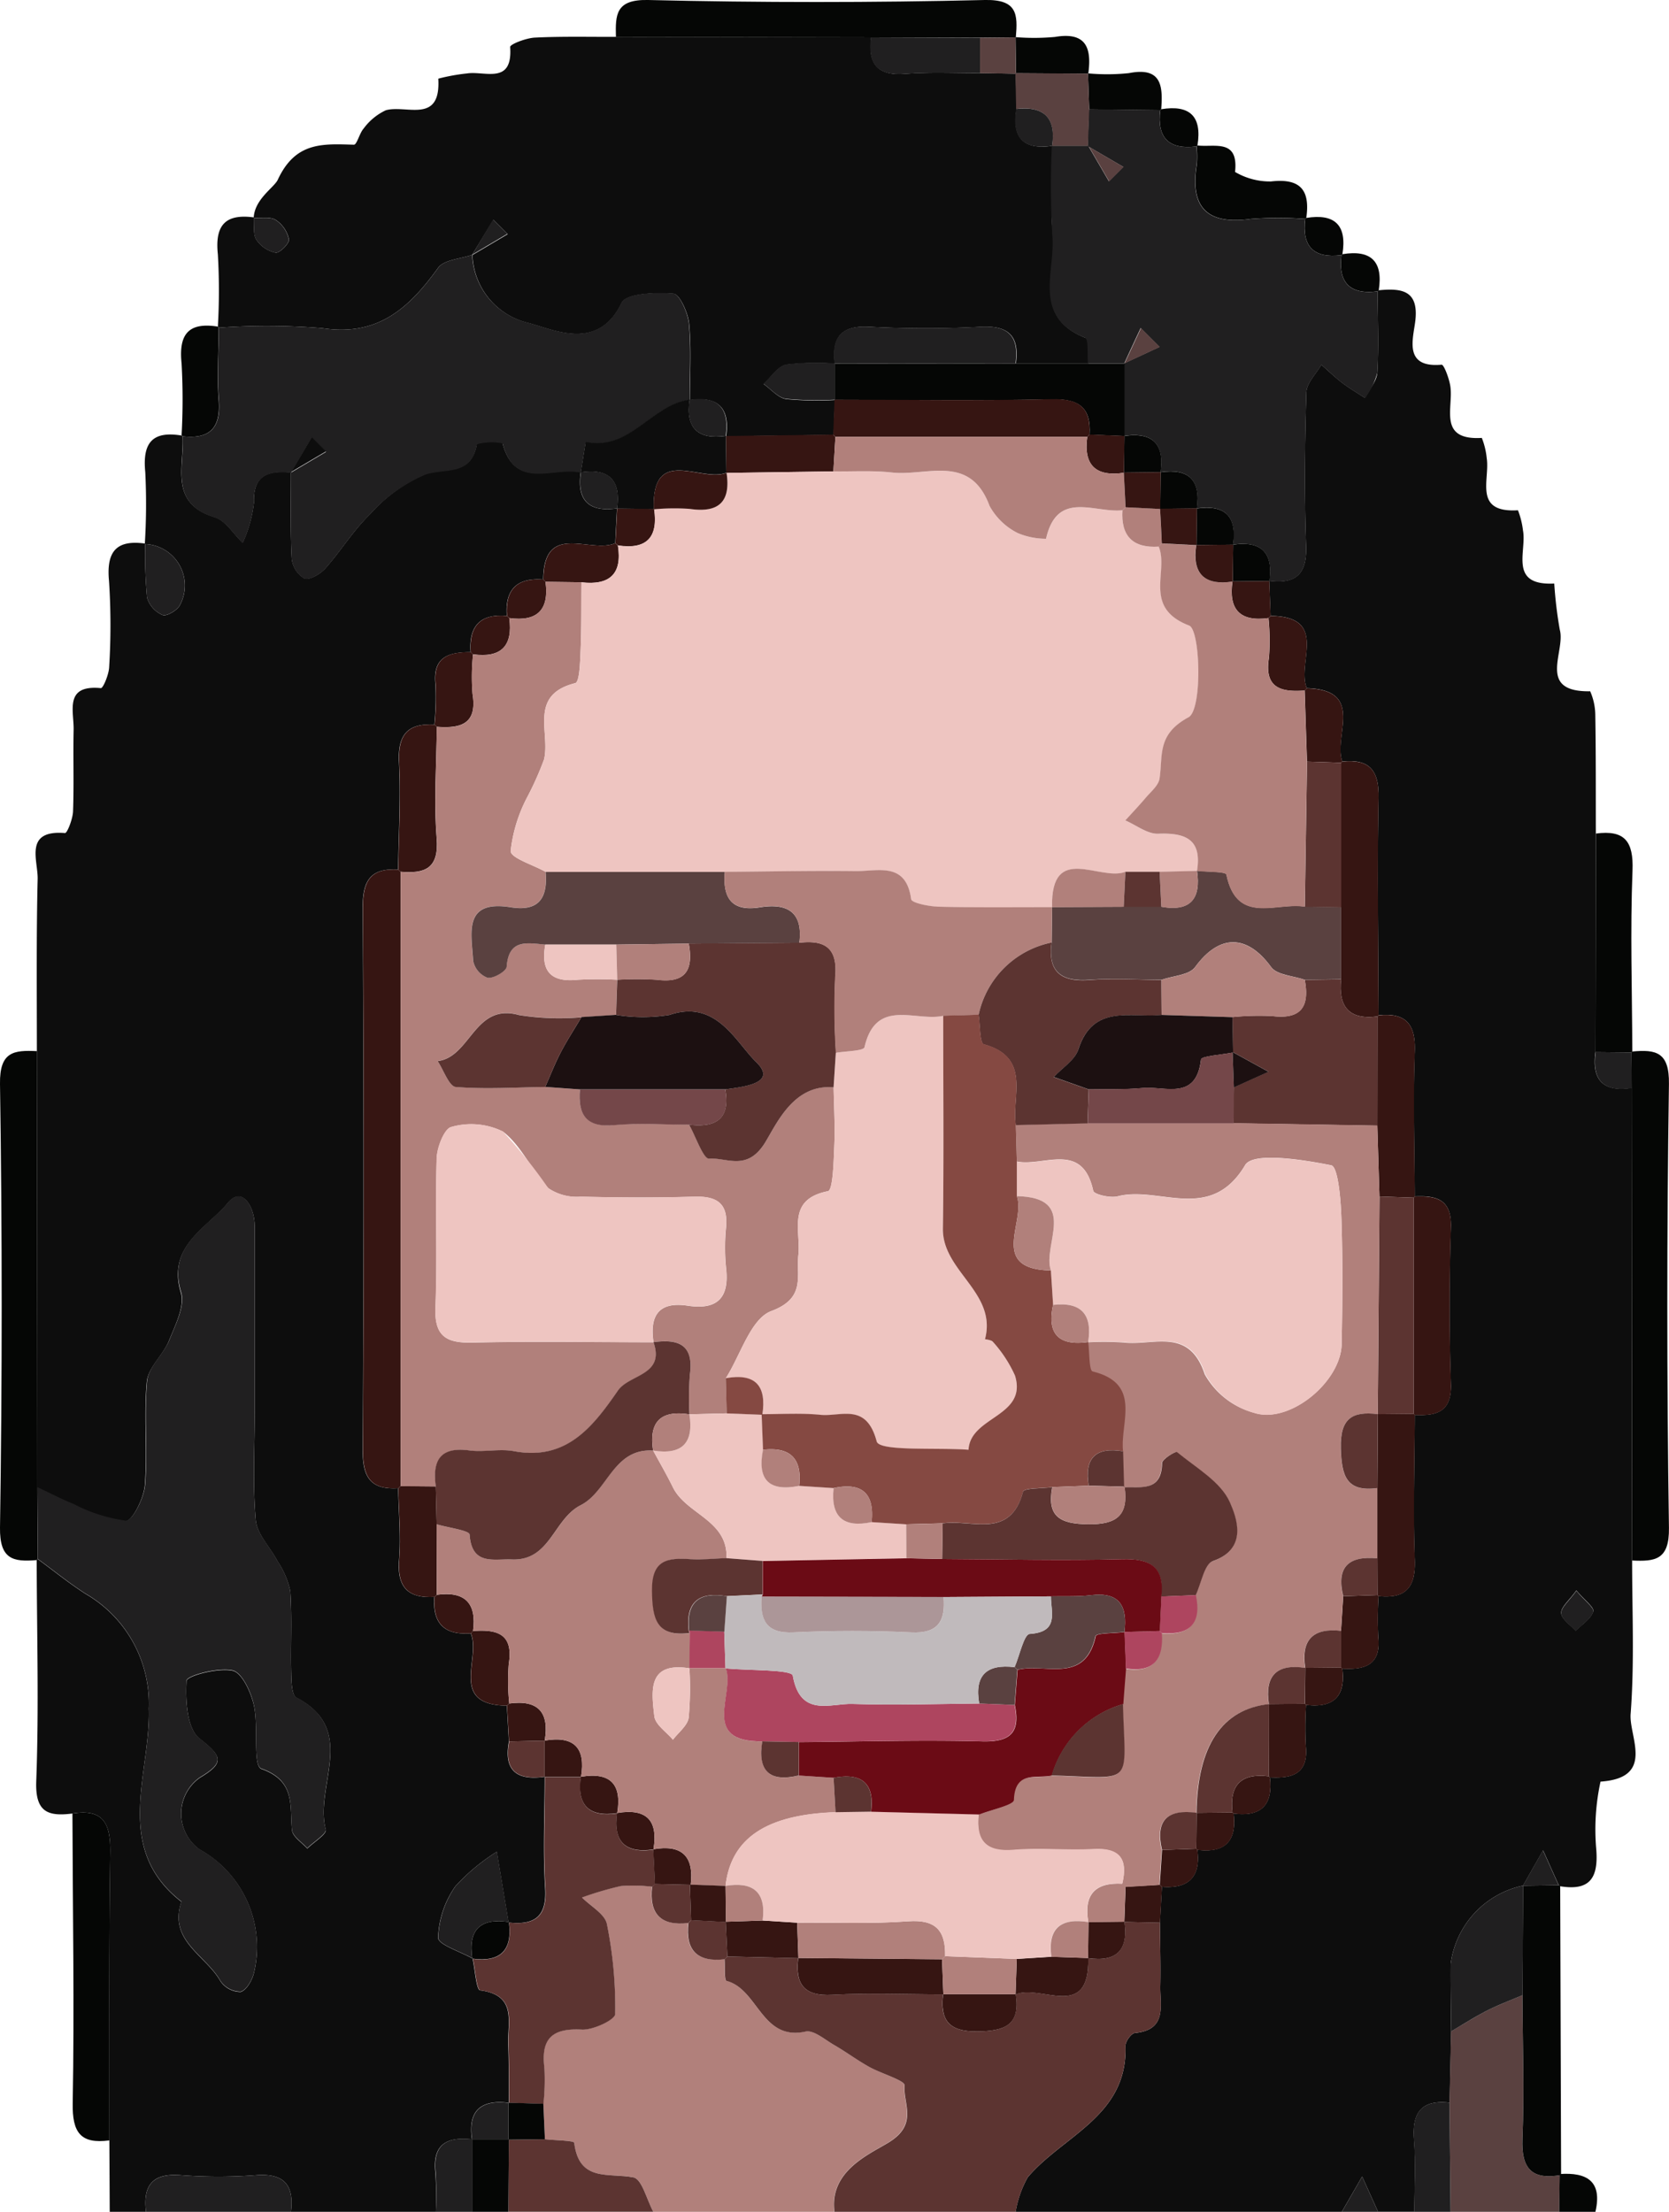 <svg xmlns="http://www.w3.org/2000/svg" xmlns:xlink="http://www.w3.org/1999/xlink" width="60.373" height="80" viewBox="0 0 60.373 80"><defs><clipPath id="a"><rect width="60.373" height="80" transform="translate(0 -0.001)" fill="none"/></clipPath></defs><g transform="translate(0 0)"><g clip-path="url(#a)"><path d="M1.334,38.014c0-2.073-.022-4.146.028-6.218.017-.674-.507-1.787.99-1.665.079.006.279-.507.29-.783.036-.981,0-1.964.021-2.945.017-.68-.353-1.643.986-1.514.08.008.293-.5.3-.77a24.4,24.4,0,0,0-.006-3.107c-.1-1.055.257-1.5,1.311-1.351a16.971,16.971,0,0,0,.066,1.956.992.992,0,0,0,.56.627c.143.059.514-.157.621-.343a1.5,1.5,0,0,0-1.263-2.223,23.355,23.355,0,0,0,.017-2.6c-.105-1.053.248-1.5,1.31-1.326l.04.034c.063,1.1-.5,2.413,1.165,2.92.394.12.676.606,1.009.924a4.877,4.877,0,0,0,.405-1.438c-.037-1.04.534-1.174,1.339-1.106l0,0c0,1.037-.024,2.076.03,3.11a.949.949,0,0,0,.457.724c.194.066.577-.16.758-.363.563-.632,1.011-1.376,1.616-1.96A5.656,5.656,0,0,1,15.4,17.141c.743-.231,1.651.066,1.849-1.092a2.1,2.1,0,0,1,.927-.032c.448,1.737,1.85.836,2.831,1.061-.151,1.025.294,1.455,1.312,1.31q-.033.63-.064,1.258c-.888.4-2.588-.808-2.606,1.316q-1.427-.113-1.315,1.315c-.961-.087-1.38.368-1.311,1.311-.787,0-1.381.167-1.271,1.173a9.912,9.912,0,0,1-.04,1.449c-.962-.056-1.33.361-1.28,1.351.067,1.293-.014,2.594-.031,3.892-.981-.06-1.286.381-1.28,1.369q.061,9.819,0,19.637c-.006.989.3,1.429,1.281,1.369.017.863.1,1.731.033,2.587-.078.992.321,1.4,1.278,1.346q-.114,1.427,1.314,1.315c.386.9-.818,2.588,1.307,2.617l.075,1.3c-.2,1.069.306,1.414,1.294,1.272,0,1.343-.068,2.69.016,4.027.066,1.053-.4,1.341-1.323,1.245l-.426-2.559a7.226,7.226,0,0,0-1.5,1.249,3.437,3.437,0,0,0-.623,1.86c0,.25.807.5,1.247.753.089.4.135,1.131.273,1.149,1.357.174.982,1.175,1.017,1.968.03.7.016,1.4.021,2.1-1.006-.125-1.488.278-1.333,1.323l0,0c-.892-.1-1.436.162-1.323,1.2A12.981,12.981,0,0,1,15.767,80H10.524c.115-.944-.221-1.4-1.25-1.326a17.928,17.928,0,0,1-2.742,0C5.5,78.594,5.169,79.059,5.28,80H3.969q-.006-1.292-.013-2.583c0-3.478-.021-6.957.032-10.434C4,65.95,3.732,65.413,2.62,65.594c-.885.111-1.351-.045-1.309-1.172.1-2.661.022-5.329.016-7.994l.034-.04c.576.422,1.133.874,1.732,1.26A4.588,4.588,0,0,1,5.382,61.8c.077,2.325-1.32,5.038,1.179,6.985-.477,1.411.882,1.938,1.406,2.862a.888.888,0,0,0,.736.4c.215-.061.427-.433.486-.7a4.036,4.036,0,0,0-1.975-4.454,1.593,1.593,0,0,1,.015-2.593c.917-.543.8-.78-.013-1.417-.453-.356-.512-1.38-.468-2.085.012-.181,1.13-.483,1.664-.37.339.072.665.778.771,1.251.174.778-.044,2.184.269,2.3,1.253.445,1.022,1.337,1.112,2.222.024.236.358.441.55.66.236-.231.713-.527.671-.682-.426-1.567,1.184-3.6-1.061-4.773-.176-.093-.183-.6-.19-.91-.024-.981.033-1.965-.033-2.942a3.11,3.11,0,0,0-.465-1.088c-.26-.5-.74-.97-.785-1.482-.114-1.3-.038-2.614-.038-3.922q0-3.354,0-6.706c0-.709-.457-1.47-.971-.844-.739.9-2.211,1.553-1.7,3.244.15.493-.206,1.179-.43,1.737-.208.517-.746.962-.8,1.472-.119,1.242.026,2.509-.073,3.755-.037.472-.455,1.3-.691,1.3a5.789,5.789,0,0,1-1.9-.607c-.446-.177-.872-.4-1.307-.607Q1.342,45.9,1.334,38.014" fill="#0d0d0d"/><path d="M59.039,56.443c0,1.852.087,3.711-.054,5.553-.063.827.9,2.308-1.089,2.444a8.131,8.131,0,0,0-.154,2.452c.082,1.049-.245,1.509-1.315,1.331l-.04-.034q-.285-.632-.568-1.263l-.728,1.279L55.1,68.2a3.335,3.335,0,0,0-2.623,2.826c-.007.816.01,1.632.016,2.447q-.028,1.29-.056,2.58c-1-.113-1.364.343-1.287,1.329.068.868.014,1.745.014,2.617H49.849l-.576-1.275L48.538,80h-11.8a3.793,3.793,0,0,1,.439-1.25c1.275-1.51,3.62-2.21,3.534-4.75-.005-.159.208-.455.342-.468,1.184-.116.9-1,.919-1.71.015-.759-.008-1.519-.015-2.278q.036-.648.074-1.3c.971.075,1.406-.363,1.28-1.338,1,.124,1.433-.314,1.311-1.311,1,.124,1.433-.314,1.311-1.31.811.045,1.408-.123,1.3-1.15a12.474,12.474,0,0,1,.011-1.472q1.5.185,1.311-1.311c.812.046,1.408-.123,1.3-1.15a12.474,12.474,0,0,1,.011-1.472c.979.1,1.348-.307,1.31-1.317-.065-1.743-.006-3.491,0-5.237.787.035,1.341-.1,1.307-1.125-.062-1.882-.062-3.77,0-5.652.034-1.024-.52-1.16-1.307-1.124-.007-1.746-.066-3.494,0-5.238.039-1.01-.334-1.413-1.31-1.317-.007-2.62-.055-5.24,0-7.859.021-1.007-.332-1.416-1.311-1.317-.338-.928.845-2.591-1.284-2.653-.386-.9.821-2.591-1.31-2.615q-.024-.634-.049-1.269c.965.121,1.37-.243,1.333-1.271-.067-1.847-.046-3.7.009-5.546.01-.338.353-.666.543-1,.25.219.489.452.752.653s.55.368.827.55c.156-.308.429-.609.447-.925.055-.975.012-1.956.008-2.935l.04-.034c.859-.085,1.477.012,1.317,1.172-.09.651-.384,1.64.958,1.52.085-.008.27.488.315.765.128.782-.47,1.978,1.141,1.883a2.689,2.689,0,0,1,.177.731c.124.774-.5,1.986,1.13,1.886a2.947,2.947,0,0,1,.182.728c.145.759-.533,2.005,1.131,1.922a15.314,15.314,0,0,0,.2,1.669c.224.787-.855,2.261,1.1,2.228a2.2,2.2,0,0,1,.185.883c.024,1.419.016,2.838.02,4.258q-.006,3.953-.013,7.905c-.144,1.016.284,1.459,1.307,1.3q.009,8.542.017,17.085m-2.018,1.093c-.261.367-.561.6-.546.819s.335.425.522.637c.226-.228.546-.424.637-.7.046-.138-.322-.414-.613-.759" fill="#0d0d0d"/><path d="M30.187,80H23.633c-.236-.435-.411-1.184-.72-1.245-.893-.174-1.965.181-2.141-1.25-.01-.085-.692-.088-1.061-.129l-.057-1.283a8.164,8.164,0,0,0,.035-1.3c-.132-1.062.279-1.447,1.354-1.388.41.023,1.2-.355,1.206-.564a15.1,15.1,0,0,0-.3-3.257c-.073-.364-.587-.64-.9-.957a11.485,11.485,0,0,1,1.4-.413,5.668,5.668,0,0,1,1.133.024c-.114.988.319,1.429,1.311,1.311q-.174,1.485,1.312,1.312c.021.272-.015.759.073.783,1.145.305,1.265,2.181,2.856,1.832.293-.064.691.288,1.022.479.432.249.835.548,1.269.793s1.309.5,1.292.677c-.065.67.507,1.41-.6,2.078-.728.437-2.128,1.041-1.935,2.493" fill="#b1807b"/><path d="M30.187,80c-.193-1.452,1.207-2.056,1.935-2.493,1.112-.668.54-1.408.6-2.078.017-.181-.849-.428-1.292-.677s-.837-.544-1.269-.793c-.331-.191-.729-.543-1.022-.479-1.591.349-1.711-1.527-2.856-1.832-.088-.024-.052-.511-.073-.783l.1-.1,2.561.06c-.109.925.195,1.384,1.232,1.327,1.333-.074,2.674-.017,4.012-.016-.113.929.2,1.351,1.232,1.339.993-.012,1.568-.222,1.393-1.339.9-.392,2.679.988,2.622-1.311q1.531.222,1.311-1.31l1.284.027c.007.76.031,1.52.015,2.279-.014.712.265,1.594-.919,1.71-.133.013-.347.309-.342.468.086,2.54-2.259,3.24-3.534,4.75A3.816,3.816,0,0,0,36.741,80Z" fill="#5c3431"/><path d="M52.433,76.053q.029-1.29.056-2.579c.435-.254.86-.527,1.307-.755.412-.21.849-.371,1.275-.553.007,1.729.073,3.461,0,5.187-.045,1.082.333,1.5,1.388,1.318l-.038-.038L56.4,80H52.471q-.018-1.974-.038-3.947" fill="#5a4140"/><path d="M19.711,77.375c.369.041,1.05.044,1.061.129.175,1.432,1.248,1.077,2.141,1.251.309.06.483.81.719,1.244H18.389q.009-1.307.019-2.614l-.015.006,1.318-.016" fill="#5c3431"/><path d="M5.281,80c-.112-.941.221-1.4,1.251-1.326a17.941,17.941,0,0,0,2.743,0C10.3,78.6,10.64,79.056,10.524,80Z" fill="#201f20"/><path d="M52.433,76.053q.02,1.974.038,3.947h-1.31c0-.873.053-1.75-.015-2.617-.077-.987.283-1.443,1.287-1.33" fill="#201f20"/><path d="M15.767,80a12.981,12.981,0,0,0-.009-1.423c-.113-1.038.431-1.3,1.323-1.2l0,2.623Z" fill="#201f20"/><path d="M17.078,80l0-2.623,0,0,1.331,0Q18.4,78.691,18.389,80Z" fill="#050605"/><path d="M48.539,80l.734-1.275L49.849,80Z" fill="#201f20"/><path d="M56.4,80l.018-1.367c.987-.069,1.55.261,1.293,1.367Z" fill="#050605"/><path d="M7.881,11.813a22.9,22.9,0,0,0,0-2.607c-.114-1.06.269-1.485,1.311-1.342.019.272-.048.595.078.8a1.116,1.116,0,0,0,.7.475c.144.023.505-.338.483-.483a1.118,1.118,0,0,0-.476-.7c-.2-.126-.529-.06-.8-.078.031-.677.744-1.1.871-1.376.641-1.382,1.628-1.3,2.754-1.268.11,0,.2-.417.352-.585a2.1,2.1,0,0,1,.8-.66c.736-.214,2,.52,1.9-1.144a7.058,7.058,0,0,1,1.041-.189c.641-.1,1.656.425,1.559-.956-.007-.1.576-.324.893-.34.98-.048,1.965-.023,2.947-.027q4.611.006,9.22.016c-.12.933.2,1.4,1.229,1.322.9-.07,1.813-.023,2.721-.028q.649.011,1.3.023l-.02-.02q.014.646.028,1.294c-.176,1.039.252,1.489,1.3,1.333l0,0c0,1.081-.091,2.171.015,3.241.129,1.293-.756,2.947,1.182,3.706.137.053.077.606.109.926l-2.629,0c.128-.957-.23-1.378-1.253-1.325a38.688,38.688,0,0,1-4.044,0c-1.032-.055-1.366.388-1.253,1.331l.005,0a9.111,9.111,0,0,0-1.759.039c-.309.062-.55.453-.822.7.271.19.523.5.816.544a12.019,12.019,0,0,0,1.762.033h0q-.024.632-.046,1.262l-3.889.052c.145-1.018-.285-1.462-1.311-1.311,0-.919.059-1.842-.026-2.753-.037-.4-.344-1.079-.567-1.095-.637-.047-1.706-.015-1.875.336-.847,1.767-2.445.969-3.369.725a2.623,2.623,0,0,1-2.028-2.46l1.275-.754-.518-.517L17.08,9.216c-.421.151-1.018.174-1.233.473-1.045,1.447-2.173,2.49-4.183,2.182a24.419,24.419,0,0,0-3.749-.018Z" fill="#0d0d0d"/><path d="M59.039,56.443q-.009-8.542-.017-17.085,0-.645-.011-1.291l.035-.035c.858-.08,1.342.022,1.325,1.172q-.118,8.028,0,16.057c.018,1.17-.508,1.22-1.334,1.182" fill="#050605"/><path d="M1.334,38.014q.009,7.887.017,15.774,0,1.3.01,2.6l-.034.04C.472,56.5-.015,56.4,0,55.252Q.121,47.226,0,39.2c-.018-1.17.508-1.22,1.334-1.182" fill="#050605"/><path d="M31.5,1.352l-9.22-.017C22.259.535,22.267-.027,23.446,0q6.086.145,12.178,0c1.181-.026,1.192.525,1.123,1.341l-.011.011-1.281.012L31.5,1.352" fill="#050605"/><path d="M2.62,65.594c1.112-.181,1.383.356,1.368,1.389-.053,3.477-.028,6.955-.032,10.434-1.04.138-1.345-.282-1.326-1.345.063-3.492,0-6.985-.01-10.478" fill="#050605"/><path d="M56.46,78.67c-1.055.184-1.433-.235-1.388-1.317.072-1.726.006-3.458,0-5.188q.014-1.983.025-3.965l0,.005,1.3-.016.04.033q.017,5.225.033,10.448" fill="#050605"/><path d="M57.715,38.055q.006-3.953.013-7.906c1.036-.137,1.368.274,1.325,1.342-.086,2.178-.014,4.361-.007,6.542l-.035.034-1.3-.012" fill="#050605"/><path d="M43.316,5.261c.61.076,1.493-.258,1.36.958a2.475,2.475,0,0,0,1.3.344c1.086-.125,1.417.333,1.277,1.319l-.034.035a13.355,13.355,0,0,0-1.96,0c-1.579.222-2.221-.4-1.965-1.971a3.569,3.569,0,0,0-.008-.653Z" fill="#050605"/><path d="M6.568,15.747a23.359,23.359,0,0,0,0-2.606c-.11-1.055.253-1.495,1.309-1.329l.034.04c0,.874-.067,1.752,0,2.62.08,1.011-.325,1.42-1.309,1.309Z" fill="#050605"/><path d="M39.368,2.655a7.579,7.579,0,0,0,1.469-.01c1.184-.233,1.232.467,1.168,1.306l-.035.034L39.4,3.956q-.022-.645-.044-1.29Z" fill="#050605"/><path d="M36.746,1.344a8.338,8.338,0,0,0,1.414-.008c1.133-.193,1.332.4,1.208,1.319l-.011.011-2.626-.017.02.02q-.008-.657-.016-1.314Z" fill="#050605"/><path d="M48.559,9.194c1.044-.171,1.479.268,1.314,1.31l-.04.034c-1,.129-1.434-.313-1.309-1.309Z" fill="#050605"/><path d="M47.248,7.883q1.566-.255,1.311,1.311l-.035.035q-1.5.189-1.31-1.311Z" fill="#050605"/><path d="M42.005,3.95q1.566-.255,1.311,1.311l-.035.035q-1.5.189-1.31-1.311Z" fill="#050605"/><path d="M1.361,56.388q0-1.3-.01-2.6c.435.2.861.431,1.307.607a5.765,5.765,0,0,0,1.9.607c.236,0,.654-.824.691-1.3.1-1.246-.046-2.513.073-3.755.049-.51.587-.955.8-1.472.224-.557.58-1.243.43-1.737C6.03,45.05,7.5,44.4,8.241,43.5c.514-.625.972.135.971.844q0,3.353,0,6.706c0,1.308-.076,2.624.038,3.922.045.513.526.982.785,1.483a3.1,3.1,0,0,1,.465,1.087c.066.977.009,1.962.033,2.942.007.314.014.817.19.91,2.245,1.176.635,3.206,1.061,4.773.042.155-.435.451-.671.682-.191-.219-.526-.424-.55-.66-.09-.885.141-1.777-1.112-2.222-.313-.111-.095-1.517-.269-2.3-.1-.472-.432-1.179-.771-1.251-.534-.113-1.652.189-1.664.37-.044.705.015,1.729.468,2.085.811.637.93.874.013,1.417a1.594,1.594,0,0,0-.015,2.594A4.036,4.036,0,0,1,9.19,71.337c-.06.271-.272.643-.487.7a.888.888,0,0,1-.736-.4c-.524-.924-1.883-1.451-1.406-2.862-2.5-1.947-1.1-4.659-1.178-6.985a4.589,4.589,0,0,0-2.29-4.149c-.6-.387-1.156-.839-1.732-1.261" fill="#201f20"/><path d="M6.608,15.781c.984.111,1.389-.3,1.309-1.309-.069-.868-.006-1.746,0-2.62a24.292,24.292,0,0,1,3.749.019c2.01.307,3.138-.736,4.183-2.183.215-.3.812-.322,1.233-.473l0,0a2.623,2.623,0,0,0,2.028,2.46c.924.244,2.523,1.042,3.369-.725.169-.351,1.238-.383,1.875-.336.224.016.53.7.568,1.1.084.911.026,1.835.025,2.753l0,0c-1.388.178-2.16,1.873-3.76,1.529q-.089.548-.176,1.1l0,0c-.981-.224-2.383.677-2.831-1.06a2.1,2.1,0,0,0-.927.031c-.2,1.158-1.1.861-1.848,1.093a5.66,5.66,0,0,0-2.023,1.446c-.605.584-1.053,1.329-1.616,1.961-.181.2-.563.429-.758.363a.949.949,0,0,1-.457-.724c-.054-1.035-.027-2.073-.03-3.11l1.274-.753-.517-.517-.753,1.274c-.805-.068-1.376.066-1.339,1.105a4.869,4.869,0,0,1-.405,1.438c-.333-.317-.615-.8-1.008-.924-1.665-.506-1.1-1.822-1.166-2.919" fill="#201f20"/><path d="M23.591,68.242a5.743,5.743,0,0,0-1.133-.025,11.671,11.671,0,0,0-1.405.414c.313.317.826.593.9.957a15.1,15.1,0,0,1,.3,3.257c0,.208-.8.587-1.206.564-1.074-.059-1.486.326-1.354,1.388a8.164,8.164,0,0,1-.035,1.3l-1.26-.039.017,0c-.006-.7.008-1.4-.022-2.1-.035-.793.34-1.794-1.017-1.968-.138-.018-.184-.749-.273-1.149l-.014.007q1.529.206,1.323-1.324l-.006.014c.922.1,1.389-.192,1.323-1.244-.084-1.338-.017-2.685-.016-4.028l-.013.013,1.313,0q-.22,1.531,1.311,1.31-.22,1.533,1.311,1.311l.06,1.251Z" fill="#5c3431"/><path d="M14.407,53.828c-.981.06-1.286-.381-1.28-1.369q.06-9.819,0-19.637c-.006-.989.3-1.429,1.28-1.369l.082.077V53.75Z" fill="#361512"/><path d="M17.1,70.836c-.44-.251-1.248-.5-1.248-.753a3.454,3.454,0,0,1,.623-1.86,7.258,7.258,0,0,1,1.5-1.249l.426,2.559.006-.014q-1.56-.237-1.324,1.323Z" fill="#201f20"/><path d="M14.407,31.453c.017-1.3.1-2.6.031-3.892-.05-.99.318-1.407,1.28-1.351l.082.077c-.011,1.345-.111,2.7-.005,4.033.089,1.1-.429,1.285-1.306,1.211Z" fill="#361512"/><path d="M15.718,57.761c-.956.055-1.355-.354-1.277-1.346.068-.856-.016-1.724-.034-2.587l.082-.077,1.275.011q.016.686.032,1.372,0,1.275,0,2.549Z" fill="#361512"/><path d="M19.654,20.962c.018-2.124,1.718-.915,2.606-1.316l.091.085c.166,1.044-.314,1.447-1.319,1.33l-1.3-.017Z" fill="#361512"/><path d="M5.241,19.678A1.5,1.5,0,0,1,6.5,21.9c-.107.186-.478.4-.621.343a.992.992,0,0,1-.56-.627,16.971,16.971,0,0,1-.065-1.956Z" fill="#201f20"/><path d="M15.718,26.209a10.186,10.186,0,0,0,.04-1.448c-.11-1.006.484-1.178,1.271-1.174l.082.078a7.912,7.912,0,0,0-.018,1.434c.18,1.1-.441,1.252-1.293,1.188Z" fill="#361512"/><path d="M18.34,61.693c-2.125-.029-.922-1.72-1.308-2.618l.079-.082c.851-.063,1.472.084,1.292,1.188a7.912,7.912,0,0,0,.018,1.434Z" fill="#361512"/><path d="M17.033,59.076q-1.428.113-1.315-1.315l.082-.078q1.519-.208,1.311,1.311Z" fill="#361512"/><path d="M22.26,19.646q.031-.629.064-1.258l0,0,1.338.017c.155,1.024-.266,1.479-1.306,1.322Z" fill="#361512"/><path d="M18.414,62.988l-.075-1.295.082-.078c1.041-.143,1.457.316,1.283,1.338l-.007.007-1.283.028" fill="#361512"/><path d="M22.324,18.388c-1.018.144-1.463-.285-1.312-1.311l0,0c1.025-.151,1.455.293,1.311,1.311Z" fill="#201f20"/><path d="M18.414,62.988,19.7,62.96q0,.657,0,1.313l.013-.012c-.988.141-1.5-.2-1.294-1.273" fill="#5c3431"/><path d="M17.029,23.588c-.069-.943.35-1.4,1.311-1.311l.082.078q.208,1.52-1.311,1.311Z" fill="#361512"/><path d="M18.408,77.385l-1.331,0c-.156-1.046.326-1.448,1.332-1.324l-.016,0v1.337Z" fill="#201f20"/><path d="M18.34,22.277q-.114-1.428,1.314-1.315l.079.082q.208,1.519-1.312,1.311Z" fill="#361512"/><path d="M41.97,3.985q-.189,1.5,1.311,1.311a3.755,3.755,0,0,1,.008.653c-.257,1.573.385,2.193,1.965,1.97a13.342,13.342,0,0,1,1.959,0q-.189,1.5,1.311,1.31c-.125,1,.307,1.439,1.308,1.31.005.979.048,1.96-.007,2.935a2.779,2.779,0,0,1-.447.926c-.277-.182-.564-.35-.827-.55s-.5-.435-.752-.654c-.19.333-.533.661-.543,1-.055,1.848-.076,3.7-.009,5.546.037,1.028-.368,1.392-1.333,1.271l0,0C46.061,20,45.631,19.551,44.6,19.7q.222-1.533-1.311-1.311.222-1.533-1.311-1.311.222-1.533-1.311-1.311,0-1.312,0-2.627l1.277-.593q-.342-.341-.682-.682-.3.639-.593,1.277l-1.314,0c-.031-.321.028-.873-.108-.926-1.939-.759-1.054-2.413-1.182-3.706a32.129,32.129,0,0,1-.016-3.241h1.313l.75,1.287.52-.52-1.287-.75q.022-.668.046-1.335l2.57.03" fill="#201f20"/><path d="M48.557,27.547c.979-.1,1.332.309,1.311,1.317-.055,2.618-.007,5.24,0,7.858l-.041.042c-1.031.134-1.423-.359-1.315-1.343v-2.6q0-2.613,0-5.228Z" fill="#361512"/><path d="M51.179,43.278c.787-.035,1.341.1,1.307,1.125-.062,1.882-.062,3.77,0,5.652.034,1.025-.52,1.16-1.307,1.125l-.042-.041V43.32Z" fill="#361512"/><path d="M55.1,68.2q-.012,1.982-.025,3.965c-.426.182-.863.344-1.275.553-.448.228-.872.5-1.307.755-.006-.816-.023-1.631-.016-2.447A3.335,3.335,0,0,1,55.1,68.2" fill="#201f20"/><path d="M51.179,51.179c-.007,1.746-.066,3.494,0,5.237.038,1.01-.331,1.416-1.31,1.317l-.042-.041q0-.665-.005-1.329v-2.54l.018-2.675,0,0,1.3-.013Z" fill="#361512"/><path d="M49.868,36.723c.976-.1,1.349.307,1.311,1.317-.066,1.744-.007,3.492,0,5.238l-.041.041L49.9,43.277q-.039-1.281-.079-2.563,0-1.974.005-3.949Z" fill="#361512"/><path d="M45.964,22.279c2.13.024.923,1.719,1.309,2.615l-.077.082c-.852.064-1.473-.083-1.293-1.188a7.993,7.993,0,0,0-.018-1.433Z" fill="#361512"/><path d="M47.273,24.894c2.129.062.946,1.725,1.284,2.654l-.042.04q-.618-.021-1.237-.04-.042-1.287-.083-2.572Z" fill="#361512"/><path d="M49.868,57.734a12.474,12.474,0,0,0-.011,1.472c.108,1.027-.488,1.195-1.3,1.15l-.042-.042q0-.663-.005-1.328l.078-1.25,1.238-.044Z" fill="#361512"/><path d="M47.246,61.666a12.474,12.474,0,0,0-.011,1.472c.109,1.027-.488,1.195-1.3,1.149l-.042-.041q.006-1.305.013-2.611l0,0,1.3-.013Z" fill="#361512"/><path d="M57.021,57.536c.291.345.659.621.613.759-.091.273-.411.469-.637.7-.187-.212-.507-.414-.522-.637s.285-.452.546-.819" fill="#201f20"/><path d="M48.557,60.355q.183,1.5-1.311,1.311l-.041-.041.012-1.3,0,0,1.3-.014Z" fill="#361512"/><path d="M45.936,64.288c.121,1-.314,1.435-1.311,1.311l-.042-.041q-.183-1.492,1.31-1.311Z" fill="#361512"/><path d="M44.625,65.6c.122,1-.313,1.435-1.311,1.311l-.041-.041.012-1.3,0,0,1.3-.014Z" fill="#361512"/><path d="M43.314,66.909c.127.975-.309,1.413-1.28,1.338l-.082-.078q.042-.628.083-1.258l1.237-.043Z" fill="#361512"/><path d="M56.387,68.189l-1.3.016.727-1.279.568,1.263" fill="#201f20"/><path d="M41.96,69.543l-1.284-.028-.006-.006q.023-.633.046-1.265l1.236-.074.082.077q-.038.648-.074,1.3" fill="#361512"/><path d="M57.715,38.055l1.3.012.012,1.292c-1.024.155-1.452-.288-1.308-1.3" fill="#201f20"/><path d="M45.914,21.01q.024.635.049,1.269l-.079.076c-1.03.143-1.451-.312-1.3-1.327l1.333-.013Z" fill="#361512"/><path d="M24.9,69.553c-.992.118-1.425-.323-1.311-1.311l.1-.1,1.294.031-.028-.009L25,69.455Z" fill="#5c3431"/><path d="M26.214,70.865q-1.485.173-1.312-1.312l.1-.1,1.251.06.06,1.25Z" fill="#5c3431"/><path d="M18.393,77.391V76.054l1.261.038.057,1.283-1.318.016" fill="#050605"/><path d="M34.117,72.136c-1.338,0-2.678-.058-4.012.016-1.037.057-1.341-.4-1.231-1.327l.007-.007,5.195.047.048,1.264Z" fill="#361512"/><path d="M26.313,70.765q-.031-.625-.061-1.25l.007-.007,1.328-.044,1.249.079q.022.638.044,1.276l-.007.007-2.56-.061" fill="#361512"/><path d="M39.364,70.826c.057,2.3-1.725.919-2.622,1.311l-.007-.007.045-1.276,1.249-.079,1.328.044Z" fill="#361512"/><path d="M36.743,72.136c.175,1.117-.4,1.327-1.393,1.339-1.033.012-1.345-.41-1.233-1.339l.007-.007h2.612Z" fill="#361512"/><path d="M40.676,69.515q.221,1.532-1.311,1.31l-.007-.007q.007-.648.016-1.3l0,0,1.3-.015Z" fill="#361512"/><path d="M39.364,13.146l1.313,0h0q0,1.313,0,2.627l0,0-1.264-.052c.059-.98-.38-1.3-1.37-1.28-2.616.064-5.235.021-7.853.021l0-1.311-.005,0,6.55-.006,2.629,0" fill="#050605"/><path d="M30.187,14.456c2.618,0,5.237.043,7.853-.02.99-.025,1.429.3,1.37,1.28l-.08.084H30.219l-.078-.082q.022-.632.046-1.262" fill="#361512"/><path d="M36.736,13.144l-6.55.006c-.114-.944.221-1.387,1.253-1.332a38.688,38.688,0,0,0,4.044,0c1.022-.053,1.381.367,1.253,1.325" fill="#201f20"/><path d="M26.252,15.771l3.889-.052.078.082q-.037.624-.073,1.248l-3.872.056q-.009-.669-.017-1.338Z" fill="#361512"/><path d="M39.4,3.955q-.026.668-.047,1.335l.017-.017H38.058l0,0c.148-1.014-.3-1.448-1.3-1.333q-.013-.646-.028-1.294l2.626.017q.021.645.044,1.29" fill="#5a4140"/><path d="M31.5,1.352l3.952.015,0,1.278c-.907.005-1.818-.041-2.72.029-1.027.079-1.349-.389-1.229-1.322" fill="#201f20"/><path d="M30.19,13.145l0,1.312a12.024,12.024,0,0,1-1.762-.033c-.293-.045-.545-.354-.816-.544.272-.243.514-.633.822-.7a9.113,9.113,0,0,1,1.759-.039" fill="#201f20"/><path d="M24.942,14.459c1.026-.151,1.455.293,1.311,1.312l0-.005c-1.018.145-1.462-.285-1.312-1.31Z" fill="#201f20"/><path d="M17.08,9.216l.754-1.274c.172.172.345.344.517.517q-.637.377-1.274.754l0,0" fill="#201f20"/><path d="M9.174,7.88c.272.019.6-.048.8.078a1.116,1.116,0,0,1,.475.7c.023.144-.338.505-.482.483a1.118,1.118,0,0,1-.7-.476c-.126-.2-.06-.529-.078-.8Z" fill="#201f20"/><path d="M36.759,3.942c1.006-.115,1.451.319,1.3,1.333-1.048.156-1.476-.294-1.3-1.333" fill="#201f20"/><path d="M35.452,2.645q0-.639,0-1.278l1.281-.013q.009.657.016,1.314l-1.3-.023" fill="#5a4140"/><path d="M24.945,14.456c-.151,1.025.294,1.455,1.312,1.311q.009.669.017,1.338l.008-.009c-.911.375-2.714-1.028-2.633,1.322l.009-.008-1.338-.017c.144-1.018-.285-1.463-1.311-1.312q.089-.547.176-1.1c1.6.344,2.372-1.35,3.76-1.528" fill="#0d0d0d"/><path d="M10.526,17.081l.753-1.274.517.517-1.274.753,0,0" fill="#0d0d0d"/><path d="M19.7,64.274q0-.657,0-1.313l.007-.007q1.577-.265,1.311,1.311l-.007.007-1.313,0" fill="#361512"/><path d="M22.32,65.582q-1.531.222-1.311-1.311l.007-.007q1.576-.266,1.311,1.311Z" fill="#361512"/><path d="M23.631,66.893q-1.531.222-1.311-1.311l.007-.007q1.577-.265,1.311,1.311Z" fill="#361512"/><path d="M24.984,68.174l-1.293-.031q-.03-.625-.061-1.25l.007-.007c1.032-.18,1.474.257,1.347,1.288" fill="#361512"/><path d="M17.084,70.842q-.237-1.56,1.324-1.324.205,1.53-1.324,1.324" fill="#050605"/><path d="M18.421,22.355q1.52.208,1.311-1.311l1.3.017c-.007.814.005,1.628-.03,2.441-.017.421-.035,1.167-.193,1.206-1.7.426-.9,1.78-1.128,2.756a11.362,11.362,0,0,1-.634,1.415,5.475,5.475,0,0,0-.575,1.9c0,.259.818.5,1.263.755.079.923-.227,1.446-1.267,1.278-1.748-.282-1.405.973-1.356,1.938a.837.837,0,0,0,.522.612c.215.034.679-.238.692-.4.076-1.023.76-.846,1.4-.8-.175.952.186,1.382,1.181,1.275a12.9,12.9,0,0,1,1.418,0l-.042,1.272-1.252.081a9.247,9.247,0,0,1-2.258-.079c-1.617-.457-1.743,1.521-2.945,1.664.218.327.413.916.656.937,1.072.09,2.157.017,3.236,0l1.258.092c-.076.9.217,1.383,1.248,1.285.891-.085,1.8-.015,2.7-.014.244.433.517,1.246.726,1.23.66-.049,1.39.484,2.048-.617.431-.722,1.045-2.084,2.455-1.963.012.7.056,1.406.025,2.107-.025.577-.047,1.615-.231,1.652-1.505.3-.976,1.427-1.069,2.3-.083.779.276,1.568-.978,2.035-.746.278-1.11,1.585-1.646,2.429l.033,1.272-1.35.034a10.966,10.966,0,0,1,.016-1.44c.149-1.084-.42-1.295-1.315-1.17-.143-.963.192-1.477,1.24-1.317,1.073.163,1.51-.29,1.385-1.366a7.3,7.3,0,0,1,0-1.471c.079-.887-.35-1.131-1.164-1.106-1.362.041-2.727.032-4.09,0a1.831,1.831,0,0,1-1.175-.307c-.6-.632-.968-1.532-1.641-2.048a2.6,2.6,0,0,0-1.863-.167c-.251.05-.522.728-.534,1.128-.058,1.8.027,3.6-.045,5.4-.042,1.05.393,1.293,1.346,1.271,2.18-.051,4.363-.013,6.544-.011.423,1.209-.876,1.155-1.289,1.753-.907,1.312-1.856,2.542-3.76,2.189-.521-.1-1.082.044-1.611-.027-1.064-.144-1.342.372-1.215,1.3l-1.275-.011q0-11.11,0-22.22c.877.074,1.394-.11,1.306-1.211-.107-1.336-.006-2.688,0-4.033.852.064,1.473-.083,1.293-1.187a7.913,7.913,0,0,1,.018-1.434q1.519.208,1.311-1.311" fill="#b1807b"/><path d="M24.984,68.174c.127-1.031-.315-1.468-1.347-1.288q.267-1.578-1.31-1.311.266-1.576-1.311-1.311.266-1.576-1.311-1.311c.173-1.022-.242-1.481-1.284-1.338a8.1,8.1,0,0,1-.018-1.434c.18-1.1-.441-1.251-1.292-1.188q.208-1.52-1.311-1.311,0-1.273-.005-2.548c.416.122,1.181.22,1.192.37.079,1.131.87.871,1.527.9,1.385.059,1.52-1.47,2.49-1.962s1.179-2.067,2.623-1.976c.239.442.493.877.714,1.328.481.982,1.992,1.182,1.939,2.564-.427.016-.857.066-1.282.04-.835-.051-1.415.011-1.4,1.144.012,1.028.165,1.67,1.359,1.527q-.007.636-.013,1.273c-1.529-.245-1.379.824-1.275,1.731.034.306.438.569.673.852.2-.263.525-.507.57-.794a12.033,12.033,0,0,0,.027-1.793l1.317,0c.347.929-.948,2.678,1.322,2.647-.175,1.063.248,1.49,1.312,1.235l1.265.082q.035.624.07,1.246c-2.5.086-3.785.944-3.979,2.667l-1.289-.047Z" fill="#b1807b"/><path d="M23.627,52.466c-1.444-.091-1.639,1.477-2.623,1.976s-1.1,2.02-2.49,1.962c-.657-.028-1.448.231-1.527-.9-.011-.151-.776-.248-1.192-.371q-.015-.686-.031-1.372c-.128-.93.15-1.445,1.214-1.3.529.071,1.091-.07,1.612.027,1.9.354,2.853-.877,3.76-2.189.412-.6,1.712-.544,1.289-1.753h0c.9-.125,1.465.086,1.316,1.17a10.967,10.967,0,0,0-.017,1.44h0q-1.558-.246-1.312,1.312Z" fill="#5c3431"/><path d="M19.736,31.535c-.445-.251-1.259-.5-1.263-.755a5.467,5.467,0,0,1,.574-1.9,11.382,11.382,0,0,0,.635-1.416c.226-.975-.574-2.329,1.127-2.755.158-.04.176-.786.194-1.206.034-.813.022-1.627.03-2.441,1,.117,1.485-.286,1.319-1.33,1.04.157,1.461-.3,1.306-1.322l-.009.009a7.952,7.952,0,0,1,1.3-.016c1.053.154,1.49-.257,1.334-1.306l-.008.008,3.873-.055c.708.01,1.422-.037,2.122.043,1.249.141,2.829-.694,3.527,1.206a2.353,2.353,0,0,0,1.019.982,2.646,2.646,0,0,0,1.025.208c.4-1.782,1.767-.918,2.763-1.033q-.089,1.406,1.316,1.316c.37.908-.585,2.206,1.1,2.856.407.156.484,3.041-.022,3.315-1.146.621-.925,1.37-1.048,2.212-.036.252-.316.477-.5.7-.236.282-.491.548-.739.821.4.171.8.5,1.192.483,1.008-.042,1.58.22,1.4,1.346h0l-1.353.031H40.711c-.916.364-2.7-1.079-2.655,1.281h0c-1.363,0-2.727.015-4.089-.017-.353-.009-.99-.135-1.009-.273-.184-1.361-1.2-1.007-2-1.016-1.58-.018-3.161.015-4.741.028H19.736" fill="#eec5c1"/><path d="M45.919,21.015l-1.334.013.007.006.015-1.334,0,0c1.026-.151,1.456.3,1.314,1.313" fill="#050605"/><path d="M40.678,13.144l.594-1.276.681.681-1.276.594h0" fill="#5a4140"/><path d="M43.294,18.391q1.533-.222,1.311,1.311l0,0-1.334.015.008.007.015-1.333Z" fill="#050605"/><path d="M41.983,17.08q1.533-.222,1.311,1.311l0,0-1.333.015.007.007.015-1.333Z" fill="#050605"/><path d="M40.672,15.769q1.533-.222,1.311,1.311l0,0-1.333.015.005.007q.009-.666.017-1.333Z" fill="#050605"/><path d="M39.354,5.29l1.287.75-.52.52-.75-1.287-.017.017" fill="#5a4140"/><path d="M48.512,32.818v2.6l-1.313.02c-.415-.146-1-.166-1.216-.458-.875-1.2-1.878-1.2-2.754,0-.214.292-.8.312-1.215.458-.86,0-1.725-.063-2.58,0-1.033.08-1.538-.274-1.392-1.354l.015-1.277h0l2.592-.012H42.01c1.058.19,1.438-.292,1.29-1.3h0c.37.042,1.04.022,1.064.136.38,1.842,1.814.987,2.836,1.16l1.313.019" fill="#5a4140"/><path d="M47.2,35.441l1.314-.019c-.109.983.283,1.476,1.314,1.342q0,1.976-.005,3.95l-5.2-.086q0-.648.008-1.3l1.254-.566-1.3-.715.018.018-.021-1.279a9.482,9.482,0,0,1,1.447-.036c1.065.128,1.344-.373,1.167-1.313" fill="#5c3431"/><path d="M48.512,32.818,47.2,32.8q.039-2.625.079-5.252l1.238.041q0,2.616,0,5.23" fill="#5c3431"/><path d="M49.9,43.277l1.238.042v7.819l-1.3.012.063-7.873" fill="#5c3431"/><path d="M49.9,43.277l-.063,7.873,0,0c-.936-.117-1.368.166-1.336,1.236.028.98.184,1.588,1.318,1.439v2.54c-1.031-.1-1.494.311-1.233,1.372l-.078,1.25c-1.014-.115-1.454.325-1.3,1.341l0,0q-1.546-.234-1.313,1.313l0,0c-1.7.179-2.594,1.516-2.624,3.935l0,0c-1.052-.144-1.5.271-1.25,1.344q-.042.628-.083,1.258l-1.235.074-.112-.11c.211-.879-.062-1.309-1.038-1.253-.959.054-1.929-.053-2.885.028-1.01.086-1.375-.328-1.273-1.279.439-.176,1.249-.34,1.256-.531.037-1.075.824-.753,1.374-.881,3.029.08,2.663.446,2.583-2.583q.052-.643.1-1.286c1.01.158,1.373-.342,1.3-1.283,1.02.091,1.445-.353,1.232-1.371.2-.428.311-1.128.624-1.236,1.3-.447.846-1.6.614-2.123-.331-.747-1.227-1.251-1.915-1.819-.046-.038-.536.256-.538.4-.017,1.038-.758.848-1.381.876l-.036-1.3c-.118-1.047.7-2.44-1.1-2.887-.134-.034-.112-.695-.162-1.064a10.729,10.729,0,0,1,1.306.008c1.055.128,2.359-.574,2.926,1.148A2.911,2.911,0,0,0,45.369,51.1c1.285.412,3.138-1.127,3.163-2.488.028-1.525.042-3.052-.01-4.575-.022-.663-.122-1.84-.366-1.889-1.041-.209-2.83-.488-3.114-.01-1.258,2.118-3.11.741-4.61,1.131-.273.071-.858-.069-.886-.2-.39-1.81-1.792-.862-2.763-1.058q-.018-.663-.037-1.326l2.6-.063h5.283l5.195.087Q49.86,42,49.9,43.277" fill="#b1807b"/><path d="M49.821,53.823c-1.133.149-1.29-.459-1.318-1.439-.031-1.07.4-1.353,1.336-1.236l-.018,2.675" fill="#5c3431"/><path d="M48.589,57.735c-.261-1.061.2-1.471,1.233-1.371q0,.665.005,1.328l-1.238.043" fill="#5c3431"/><path d="M47.278,27.547q-.041,2.626-.08,5.252c-1.021-.173-2.456.682-2.836-1.16-.023-.114-.694-.094-1.063-.136.183-1.126-.389-1.388-1.4-1.347-.39.017-.794-.311-1.192-.482.247-.273.5-.539.739-.821.187-.222.466-.447.5-.7.123-.841-.1-1.59,1.048-2.211.506-.274.429-3.159.022-3.315-1.688-.65-.733-1.949-1.1-2.856l.108-.113,1.254.064-.008-.007q-.231,1.549,1.319,1.319l-.007-.006c-.151,1.015.269,1.469,1.3,1.327a8.087,8.087,0,0,1,.018,1.433c-.18,1.1.441,1.252,1.292,1.188q.042,1.286.083,2.571" fill="#b1807b"/><path d="M47.215,60.327c-.158-1.017.282-1.456,1.3-1.341q0,.665,0,1.328l-1.3.013" fill="#5c3431"/><path d="M43.283,65.57c.03-2.419.921-3.756,2.623-3.935q0,1.305-.012,2.611-1.494-.182-1.311,1.311l-1.3.013" fill="#5c3431"/><path d="M45.9,61.638q-.234-1.547,1.313-1.313l-.012,1.3-1.3.013" fill="#5c3431"/><path d="M42.034,66.911c-.254-1.073.2-1.488,1.251-1.343q-.006.649-.013,1.3l-1.238.043" fill="#5c3431"/><path d="M40.669,69.509l-1.3.015c-.174-.983.235-1.448,1.233-1.39l.112.11q-.024.633-.047,1.265" fill="#b1807b"/><path d="M24.956,68.165l1.289.047,0,0q.007.649.016,1.3l-.007.007L25,69.454l-.045-1.289" fill="#361512"/><path d="M28.881,70.819q-.023-.638-.044-1.276c1.338-.01,2.681.047,4.013-.051,1.01-.075,1.359.348,1.338,1.263l-.112.111-5.195-.047" fill="#b1807b"/><path d="M36.736,72.129H34.124l-.048-1.264.112-.111,2.592.1q-.022.638-.044,1.275" fill="#b1807b"/><path d="M36.78,70.854l-2.593-.1c.021-.915-.328-1.338-1.337-1.264-1.332.1-2.675.042-4.014.052l-1.249-.079c.136-1.045-.357-1.414-1.344-1.253l0,0c.194-1.724,1.475-2.582,3.979-2.668l1.282-.018,3.9.1c-.1.951.263,1.365,1.273,1.279.955-.081,1.925.026,2.885-.028s1.248.375,1.038,1.254q-1.5-.087-1.233,1.39v0c-.986-.161-1.48.208-1.343,1.252l-1.25.08" fill="#eec5c1"/><path d="M26.243,68.211c.987-.161,1.48.208,1.344,1.253l-1.328.044q-.008-.648-.016-1.3" fill="#b1807b"/><path d="M38.03,70.774c-.136-1.044.357-1.413,1.344-1.253q-.009.649-.016,1.3l-1.328-.044" fill="#b1807b"/><path d="M40.674,15.767q-.009.666-.017,1.333c-1.014.151-1.47-.269-1.327-1.3l.08-.084,1.264.051" fill="#361512"/><path d="M39.33,15.8c-.143,1.031.313,1.45,1.327,1.3l-.005-.007.063,1.254-.112.108c-1,.114-2.364-.75-2.764,1.032a2.643,2.643,0,0,1-1.025-.207,2.366,2.366,0,0,1-1.019-.983c-.7-1.9-2.277-1.065-3.527-1.206-.7-.079-1.414-.032-2.122-.042q.036-.625.073-1.249H39.33" fill="#b1807b"/><path d="M26.282,17.1c.156,1.049-.281,1.461-1.334,1.306a7.951,7.951,0,0,0-1.3.016c-.081-2.35,1.722-.947,2.633-1.322" fill="#361512"/><path d="M26.255,49.85c.536-.844.9-2.151,1.646-2.429,1.254-.467.9-1.256.978-2.035.093-.872-.436-2,1.068-2.3.184-.036.206-1.075.232-1.652.031-.7-.014-1.405-.025-2.107l.081-1.247c.36-.065,1.006-.065,1.038-.205.415-1.8,1.845-.916,2.846-1.133,0,2.565.025,5.132-.011,7.7-.022,1.548,1.967,2.3,1.523,4,0,0,.234.026.284.094a4.678,4.678,0,0,1,.8,1.221c.46,1.5-1.618,1.469-1.68,2.685-1.161-.086-3.225.066-3.322-.3-.374-1.418-1.294-.889-2.034-.963-.7-.071-1.418-.021-2.128-.024l.023.023c.162-1.044-.245-1.518-1.322-1.323" fill="#eec5c1"/><path d="M23.639,48.545c-2.182,0-4.364-.04-6.544.011-.953.022-1.389-.221-1.347-1.271.072-1.8-.012-3.6.045-5.4.013-.4.284-1.077.535-1.127a2.6,2.6,0,0,1,1.863.167,18.292,18.292,0,0,1,1.64,2.048,1.836,1.836,0,0,0,1.176.307c1.363.036,2.728.045,4.09,0,.814-.025,1.243.219,1.164,1.106a7.231,7.231,0,0,0,0,1.471c.124,1.076-.312,1.529-1.385,1.366-1.049-.16-1.383.354-1.241,1.317Z" fill="#eec5c1"/><path d="M30.234,38.081l-.081,1.247c-1.41-.121-2.023,1.241-2.455,1.963-.658,1.1-1.388.568-2.047.618-.21.015-.483-.8-.726-1.231.962.115,1.5-.2,1.309-1.274.644-.1,1.912-.214,1.123-.985-.748-.73-1.448-2.286-3.138-1.71a6.029,6.029,0,0,1-1.934,0q.021-.636.043-1.272h0a11.125,11.125,0,0,1,1.438,0c1.07.136,1.316-.393,1.149-1.31l4-.03c.931-.108,1.393.189,1.3,1.24a24.822,24.822,0,0,0,.027,2.74" fill="#5c3431"/><path d="M28.912,34.1l-4,.03-2.621.035H19.728c-.642-.051-1.326-.227-1.4.8-.013.164-.477.435-.691.4a.831.831,0,0,1-.522-.612c-.049-.965-.393-2.219,1.355-1.938,1.04.168,1.346-.354,1.268-1.277h6.481c-.079.929.236,1.448,1.275,1.279.991-.161,1.562.179,1.42,1.287" fill="#5a4140"/><path d="M26.28,56.358c.053-1.382-1.458-1.583-1.939-2.565-.221-.45-.475-.885-.714-1.327h0q1.562.25,1.312-1.311h0l1.35-.034,1.289.05-.022-.022q.024.643.049,1.288-.323,1.631,1.307,1.306l1.244.08c-.111,1.049.361,1.444,1.378,1.23l1.245.079q0,.614.008,1.227l-5.2.1-1.3-.1" fill="#eec5c1"/><path d="M22.285,36.709a6.029,6.029,0,0,0,1.934,0c1.69-.576,2.39.979,3.138,1.709.79.771-.479.891-1.123.985l-5.254,0-1.257-.091c.185-.417.35-.845.561-1.249.227-.437.5-.851.75-1.276l1.251-.081" fill="#1c1011"/><path d="M21.034,36.79c-.252.424-.522.839-.75,1.276-.211.4-.376.832-.561,1.249-1.08.014-2.165.087-3.236,0-.243-.02-.439-.609-.656-.936,1.2-.143,1.327-2.121,2.944-1.664a9.255,9.255,0,0,0,2.259.079" fill="#5c3431"/><path d="M20.98,39.406l5.254,0c.2,1.074-.347,1.39-1.309,1.274-.9,0-1.806-.07-2.7.015-1.031.1-1.323-.381-1.248-1.286" fill="#744749"/><path d="M19.728,34.165h2.565q.017.636.034,1.272h0a12.914,12.914,0,0,0-1.419,0c-.994.107-1.355-.322-1.181-1.274" fill="#eec5c1"/><path d="M27.576,51.172l-1.289-.05-.033-1.273c1.077-.195,1.484.28,1.322,1.323" fill="#854942"/><path d="M35.409,65.629l-3.9-.1c.135-1.054-.36-1.414-1.352-1.227l-1.264-.082,0-1.209c2.214-.017,4.43-.087,6.642-.026,1.051.028,1.373-.349,1.175-1.315q.048-.637.1-1.275c1-.255,2.435.545,2.826-1.214.027-.123.683-.1,1.046-.153h0q.027.661.052,1.322-.052.642-.1,1.286a3.782,3.782,0,0,0-2.584,2.583c-.549.128-1.336-.194-1.373.881-.007.191-.817.355-1.256.531" fill="#6b0b15"/><path d="M36.7,61.667c.2.966-.124,1.344-1.175,1.315-2.212-.061-4.428.01-6.642.026l-1.31-.025c-2.269.031-.974-1.718-1.321-2.647l-.009.009c.849.08,2.4.038,2.434.261.269,1.525,1.357,1,2.159,1.024,1.527.051,3.057,0,4.586-.015l1.278.052" fill="#ae455f"/><path d="M26.28,56.358l1.3.1,0,1.211-1.3.062c-.985-.167-1.485.2-1.367,1.244l.03.091c-1.194.143-1.347-.5-1.359-1.527-.014-1.134.566-1.2,1.4-1.145.425.026.854-.023,1.282-.039" fill="#5c3431"/><path d="M24.938,60.338a11.9,11.9,0,0,1-.028,1.793c-.044.287-.371.531-.57.794-.235-.283-.638-.546-.673-.852-.1-.907-.254-1.976,1.275-1.731l0,0" fill="#eec5c1"/><path d="M26.255,60.336l-1.317,0,0,0q.008-.637.014-1.274l-.03-.09,1.276.039q.022.665.044,1.328Z" fill="#ae455f"/><path d="M27.577,62.983l1.31.025,0,1.21c-1.064.254-1.488-.172-1.313-1.235" fill="#5c3431"/><path d="M30.154,64.3c.992-.187,1.487.173,1.352,1.227l-1.282.019q-.035-.624-.07-1.246" fill="#5c3431"/><path d="M24.938,51.155q.25,1.562-1.312,1.311-.246-1.557,1.312-1.311" fill="#b1807b"/><path d="M28.912,34.1c.142-1.108-.429-1.448-1.42-1.287-1.039.169-1.354-.35-1.275-1.279,1.581-.012,3.162-.045,4.742-.027.8.009,1.816-.346,2,1.016.018.138.655.264,1.009.272,1.362.033,2.725.016,4.088.018q-.008.639-.014,1.277A3.392,3.392,0,0,0,35.4,36.706l-1.282.036c-1,.218-2.431-.667-2.846,1.133-.033.141-.678.14-1.039.205a25.051,25.051,0,0,1-.027-2.739c.1-1.051-.364-1.349-1.3-1.241" fill="#b1807b"/><path d="M40.648,32.8l-2.592.013c-.048-2.36,1.739-.917,2.655-1.281L40.648,32.8" fill="#b1807b"/><path d="M43.3,31.5c.148,1.007-.232,1.489-1.29,1.3l-.063-1.268Z" fill="#b1807b"/><path d="M41.919,19.771q-1.406.09-1.316-1.316l.113-.108,1.255.064-.008-.007q.033.627.064,1.254Z" fill="#b1807b"/><path d="M41.947,31.533q.031.634.062,1.268H40.648q.03-.633.062-1.268h1.237" fill="#5c3431"/><path d="M44.592,21.034q-1.55.231-1.319-1.319l1.334-.015-.015,1.334" fill="#361512"/><path d="M42.027,19.658Q42,19.031,41.963,18.4l1.333-.015-.015,1.333-1.254-.064" fill="#361512"/><path d="M41.97,18.411l-1.254-.064q-.033-.627-.064-1.254l1.333-.015-.015,1.333" fill="#361512"/><path d="M35.4,36.706a3.39,3.39,0,0,1,2.64-2.615c-.146,1.079.359,1.434,1.392,1.354.855-.066,1.72-.007,2.58,0q0,.634.008,1.268c-1.123.114-2.482-.408-3.013,1.245-.125.389-.585.67-.891,1l1.266.449q-.021.612-.04,1.225l-2.6.062c-.156-1.053.571-2.443-1.155-2.92-.15-.041-.13-.695-.189-1.064" fill="#5c3431"/><path d="M42.021,36.709q0-.635-.007-1.268c.415-.145,1-.165,1.215-.458.875-1.2,1.878-1.194,2.754,0,.214.293.8.313,1.215.458.177.94-.1,1.442-1.166,1.313a9.622,9.622,0,0,0-1.448.036l-2.563-.081" fill="#b1807b"/><path d="M42.021,36.709l2.563.081.021,1.279c-.4.082-1.147.126-1.161.252-.171,1.508-1.3.956-2.11,1.033-.646.061-1.3.036-1.951.049l-1.266-.449c.306-.33.766-.611.891-1,.532-1.653,1.89-1.131,3.013-1.245" fill="#1c1011"/><path d="M39.383,39.4c.651-.013,1.305.011,1.951-.05.808-.076,1.939.476,2.11-1.032.014-.126.757-.17,1.161-.252l-.018-.019q.024.641.047,1.281,0,.649-.008,1.3H39.343q.02-.612.04-1.224" fill="#744749"/><path d="M44.633,39.332q-.022-.641-.046-1.281l1.3.715-1.254.566" fill="#1c1011"/><path d="M36.783,42.016c.971.2,2.373-.752,2.763,1.058.028.132.613.271.886.2,1.5-.389,3.352.987,4.61-1.131.284-.478,2.073-.2,3.114.01.244.05.344,1.226.366,1.889.053,1.524.038,3.051.01,4.576-.025,1.36-1.878,2.9-3.163,2.488a2.916,2.916,0,0,1-1.775-1.41c-.567-1.722-1.871-1.02-2.926-1.148a10.934,10.934,0,0,0-1.306-.008c.158-1-.248-1.46-1.269-1.344q-.039-.623-.08-1.244c-.321-.937,1.027-2.638-1.231-2.689q0-.623,0-1.247" fill="#eec5c1"/><path d="M36.783,42.016q0,.624,0,1.247c.329.934-1.037,2.643,1.231,2.689q.041.623.08,1.244c-.232,1.066.216,1.492,1.269,1.344.051.369.028,1.031.162,1.064,1.8.447.985,1.84,1.1,2.887-1-.167-1.41.251-1.246,1.246l-1.314.05c-.366.051-1.019.026-1.056.165-.465,1.743-1.862.983-2.906,1.145l-1.328.036-1.246-.079c.109-1.046-.355-1.451-1.377-1.23l-1.244-.081q.17-1.478-1.307-1.305-.026-.644-.05-1.288c.71,0,1.425-.047,2.128.023.74.075,1.66-.454,2.034.964.1.367,2.161.214,3.322.3.062-1.215,2.141-1.189,1.68-2.684a4.678,4.678,0,0,0-.8-1.221c-.049-.068-.285-.09-.284-.094.444-1.695-1.545-2.45-1.523-4,.036-2.565.011-5.132.011-7.7l1.283-.036c.059.369.039,1.023.188,1.064,1.727.477,1,1.867,1.156,2.92q.018.663.037,1.326" fill="#854942"/><path d="M34.1,55.1c1.044-.162,2.441.6,2.906-1.145.037-.139.69-.114,1.056-.165-.2,1.07.283,1.329,1.3,1.341,1.054.013,1.461-.335,1.315-1.356l-.022.022c.623-.028,1.364.162,1.381-.877,0-.144.492-.439.539-.4.687.567,1.584,1.071,1.914,1.818.232.525.682,1.676-.613,2.123-.313.108-.422.809-.624,1.236l-1.25.049c.119-1.084-.4-1.377-1.43-1.35-2.163.058-4.328,0-6.493-.007q.009-.645.019-1.289" fill="#5c3431"/><path d="M38.038,64.218a3.781,3.781,0,0,1,2.583-2.583c.081,3.029.447,2.663-2.583,2.583" fill="#5c3431"/><path d="M42.009,57.743l1.25-.048c.213,1.017-.212,1.461-1.233,1.371l-.076-.074q.03-.624.059-1.249" fill="#ae455f"/><path d="M40.726,60.348l-.051-1.321,1.276-.035.076.073c.072.941-.291,1.441-1.3,1.283" fill="#ae455f"/><path d="M39.381,53.737c-.164-.994.248-1.413,1.246-1.245l.036,1.3.021-.022-1.3-.035" fill="#5c3431"/><path d="M22.327,35.437q-.016-.636-.034-1.272l2.621-.035c.167.918-.079,1.447-1.148,1.311a11.14,11.14,0,0,0-1.439,0" fill="#b1807b"/><path d="M41.951,58.992l-1.277.034h0c.111-.912-.155-1.458-1.211-1.329-.475.058-.963.03-1.445.042l-3.884.025-6.583-.012.038-.08,0-1.21,5.2-.1,1.3.026c2.165.009,4.331.065,6.493.007,1.028-.028,1.549.266,1.43,1.35q-.03.624-.058,1.249" fill="#6b0b15"/><path d="M34.086,56.386l-1.3-.026q0-.614-.007-1.227L34.1,55.1q-.009.645-.019,1.289" fill="#b1807b"/><path d="M27.6,52.438q1.477-.171,1.307,1.305-1.629.325-1.307-1.305" fill="#b1807b"/><path d="M30.154,53.824c1.023-.221,1.486.185,1.378,1.23-1.017.214-1.489-.181-1.378-1.23" fill="#b1807b"/><path d="M38.016,57.738c.482-.011.969.016,1.446-.042,1.055-.129,1.322.418,1.211,1.329-.364.048-1.019.031-1.047.153-.39,1.759-1.831.96-2.825,1.214l-.1-.093c.181-.421.339-1.191.546-1.2,1.071-.071.77-.77.767-1.357" fill="#5a4140"/><path d="M36.7,61.667l-1.279-.052c-.181-1.029.277-1.437,1.279-1.316l.1.093q-.048.638-.1,1.275" fill="#5a4140"/><path d="M36.7,60.3c-1-.121-1.46.287-1.278,1.316-1.529.01-3.059.066-4.586.014-.8-.027-1.89.5-2.159-1.023-.039-.223-1.585-.181-2.434-.261q-.022-.665-.044-1.328.047-.642.091-1.283l1.3-.063-.039.08c-.06.831.15,1.341,1.161,1.291,1.415-.069,2.838-.068,4.253,0,1,.049,1.239-.433,1.169-1.279l3.884-.025c0,.587.3,1.285-.767,1.356-.208.014-.365.784-.546,1.2" fill="#c0babc"/><path d="M26.293,57.734q-.045.642-.091,1.283l-1.276-.039c-.118-1.045.382-1.411,1.367-1.244" fill="#5a4140"/><path d="M38.013,45.952c-2.269-.046-.9-1.755-1.232-2.689,2.258.051.91,1.752,1.232,2.689" fill="#b1807b"/><path d="M39.362,48.54c-1.054.147-1.5-.278-1.269-1.344,1.021-.116,1.427.347,1.269,1.344" fill="#b1807b"/><path d="M39.381,53.737l1.3.035c.146,1.022-.261,1.369-1.315,1.357-1.019-.012-1.5-.272-1.3-1.341l1.314-.051" fill="#b1807b"/><path d="M34.132,57.763c.07.846-.172,1.328-1.169,1.279-1.415-.068-2.838-.069-4.253,0-1.01.05-1.221-.46-1.161-1.291l6.583.012" fill="#ac9698"/></g></g></svg>